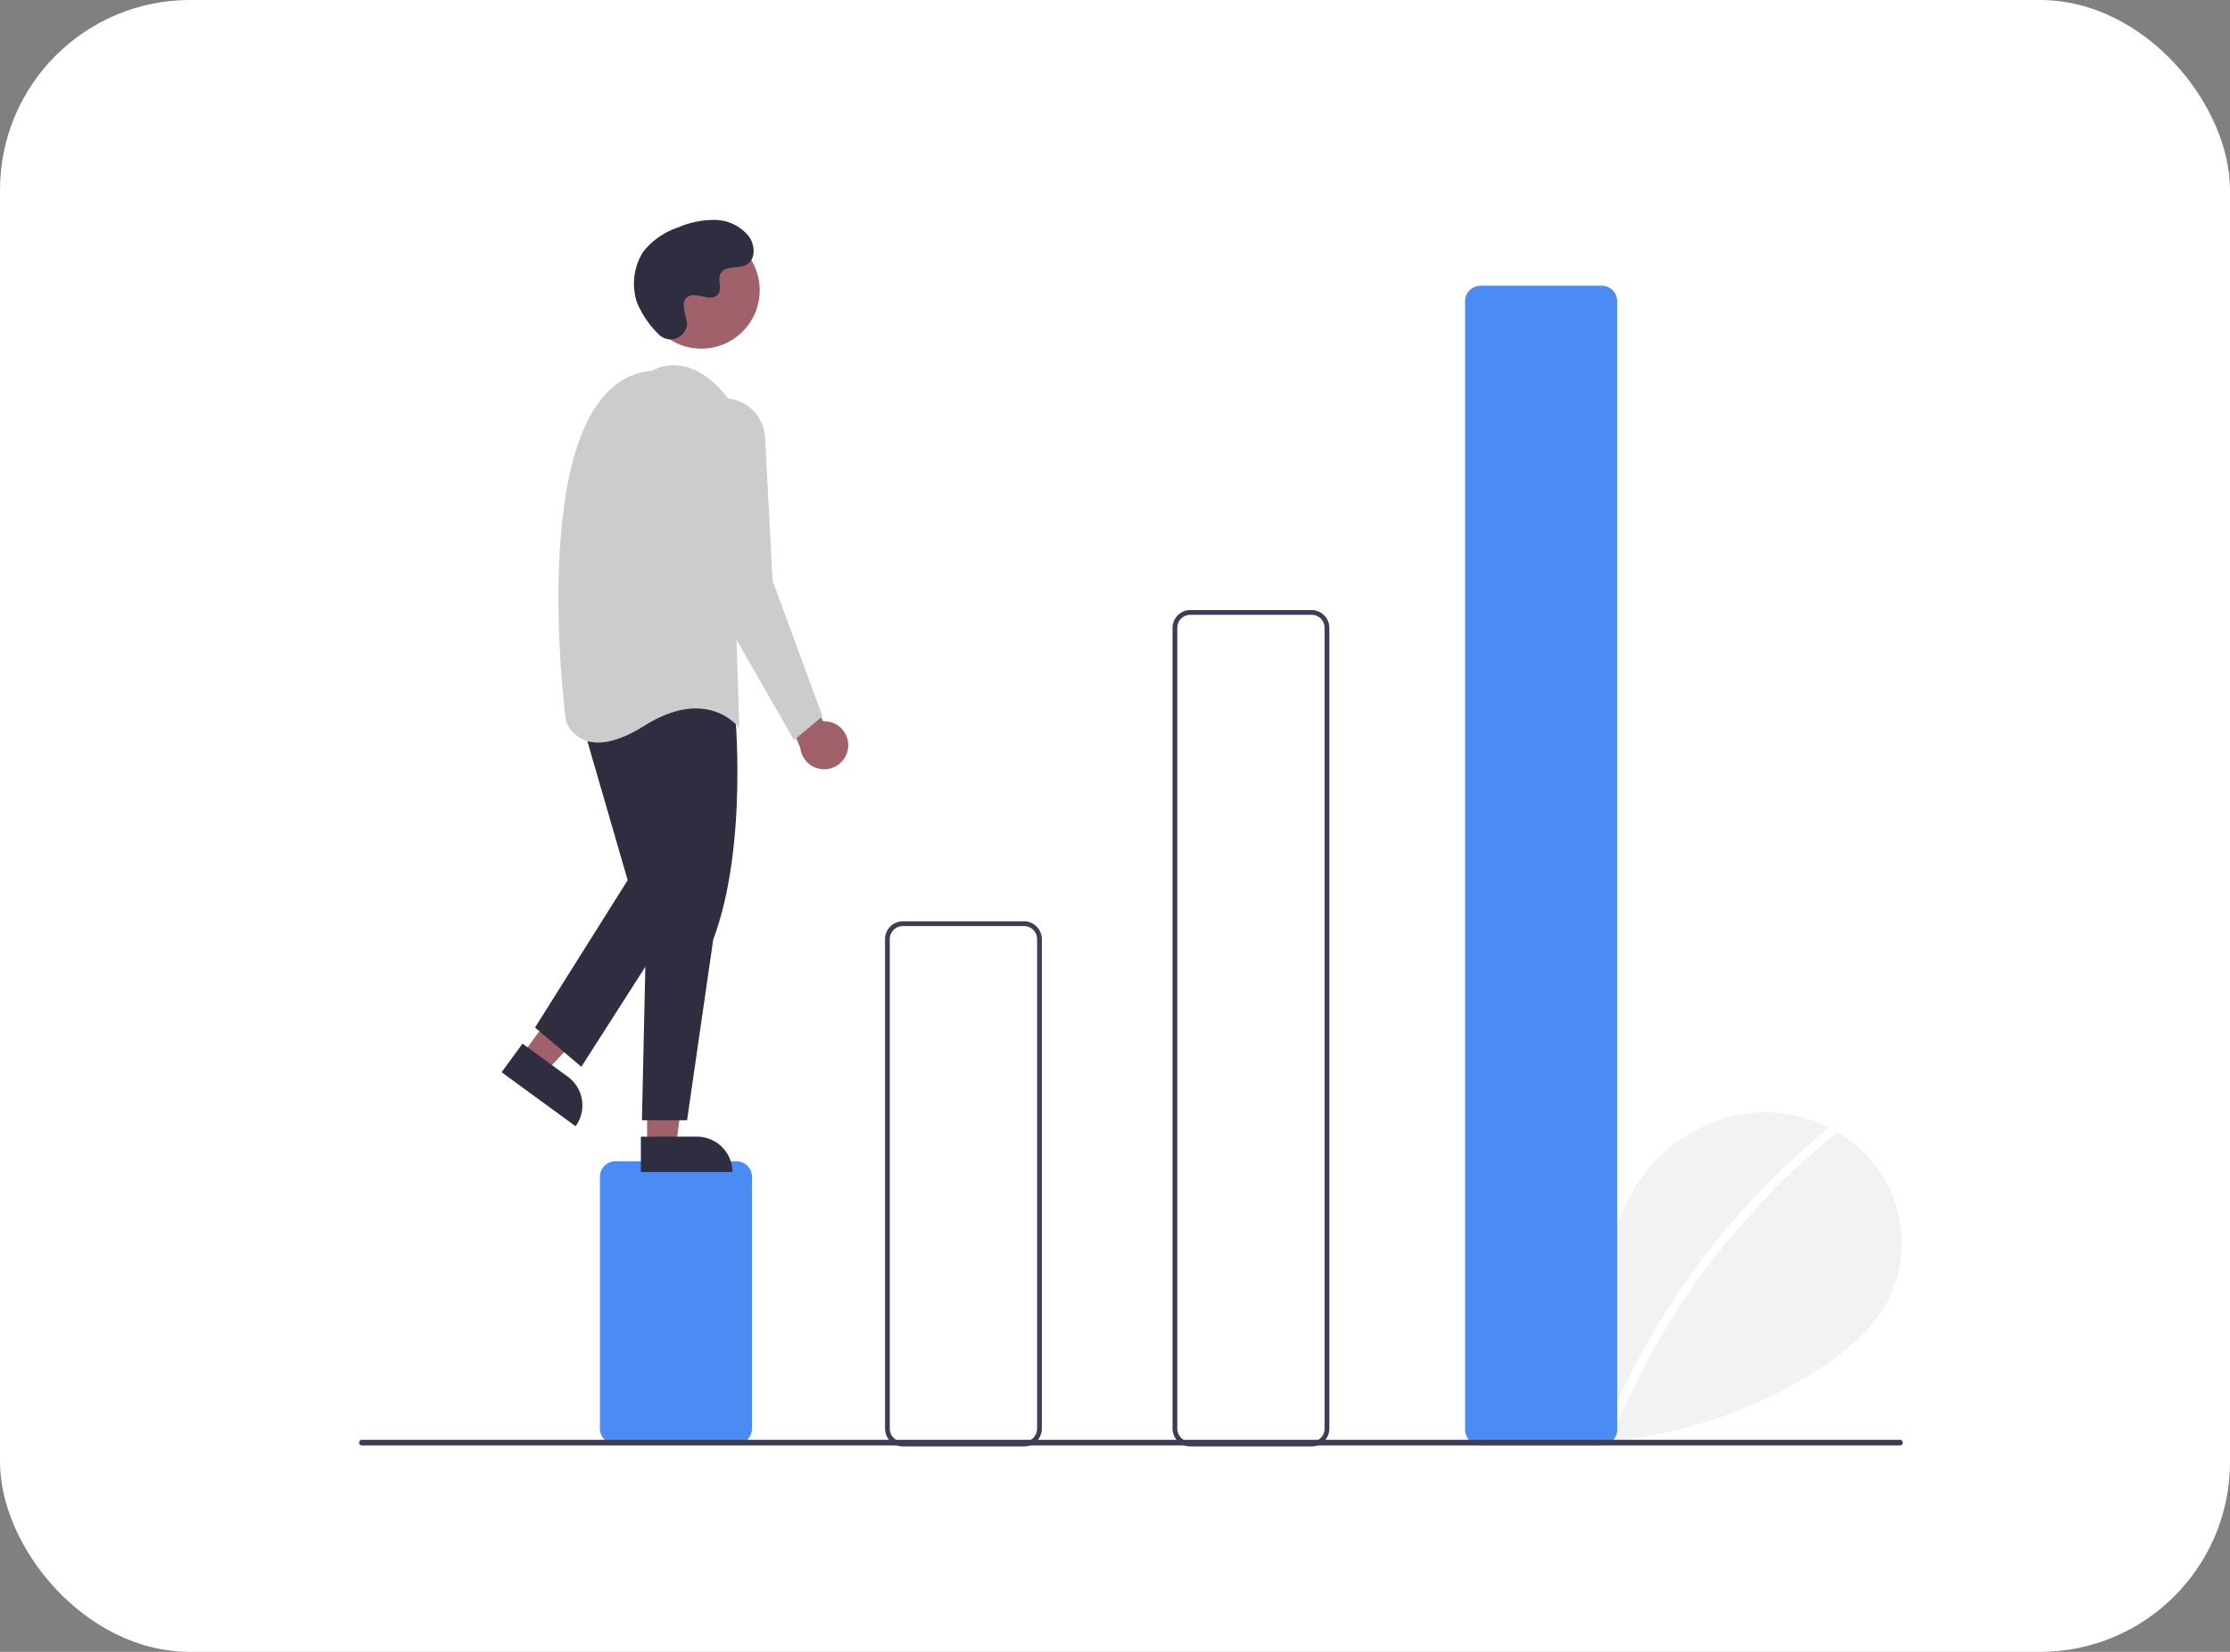 <svg xmlns="http://www.w3.org/2000/svg" width="270" height="200" viewBox="0 0 270 200"><rect x="0" y="0" width="270" height="200" fill="#808080" stroke="none"/><g transform="translate(-48 -745)"><rect width="270" height="200" rx="23" transform="translate(48 745)" fill="#fff"/><g transform="translate(91.483 771.617)"><path d="M750.358,606.155a10.442,10.442,0,0,1-3.746-9,8.441,8.441,0,0,1,6.275-7.166,7.1,7.1,0,0,1,8.091,4.5c.553-6.235,1.191-12.732,4.506-18.042a19.107,19.107,0,0,1,13.835-8.864,17.143,17.143,0,0,1,15.081,6.156,15.559,15.559,0,0,1,1.913,16.019c-1.813,3.761-5.153,6.56-8.653,8.838a55.846,55.846,0,0,1-38.2,8.356" transform="translate(-610.939 -459.43)" fill="#f2f2f2"/><path d="M826.376,573.892A92.15,92.15,0,0,0,799.3,610.5c-.258.633.769.908,1.025.283a91.124,91.124,0,0,1,26.8-36.143C827.658,574.212,826.9,573.464,826.376,573.892Z" transform="translate(-648.488 -463.905)" fill="#fff"/><path d="M393.041,622.349H378.37a1.872,1.872,0,0,1-1.87-1.87V589.986a1.872,1.872,0,0,1,1.87-1.87h14.672a1.872,1.872,0,0,1,1.87,1.87V620.48A1.872,1.872,0,0,1,393.041,622.349Z" transform="translate(-347.347 -474.129)" fill="#4b8bf4"/><path d="M513.329,550.693H498.658a2.16,2.16,0,0,1-2.158-2.158V489.273a2.16,2.16,0,0,1,2.158-2.158h14.672a2.16,2.16,0,0,1,2.158,2.158v59.262A2.16,2.16,0,0,1,513.329,550.693Zm-14.672-63a1.584,1.584,0,0,0-1.582,1.582v59.262a1.584,1.584,0,0,0,1.582,1.582h14.672a1.584,1.584,0,0,0,1.582-1.582V489.273a1.584,1.584,0,0,0-1.582-1.582Z" transform="translate(-432.826 -402.184)" fill="#3f3d56"/><path d="M634.329,457.379H619.658a2.16,2.16,0,0,1-2.158-2.158V358.273a2.16,2.16,0,0,1,2.158-2.158h14.672a2.16,2.16,0,0,1,2.158,2.158v96.948A2.16,2.16,0,0,1,634.329,457.379ZM619.658,356.691a1.584,1.584,0,0,0-1.582,1.582v96.948a1.584,1.584,0,0,0,1.582,1.582h14.672a1.584,1.584,0,0,0,1.582-1.582V358.273a1.584,1.584,0,0,0-1.582-1.582Z" transform="translate(-519.017 -308.87)" fill="#3f3d56"/><path d="M757.171,360H742.5a1.872,1.872,0,0,1-1.87-1.87V221.486a1.872,1.872,0,0,1,1.87-1.87h14.672a1.872,1.872,0,0,1,1.87,1.87V358.133A1.872,1.872,0,0,1,757.171,360Z" transform="translate(-606.725 -211.638)" fill="#4b8bf4"/><path d="M457.963,382.959a2.893,2.893,0,0,0-3.015-3.253l-5.114-9.381-1.151,4.027,3.5,8.6a2.909,2.909,0,0,0,5.776.009Z" transform="translate(-398.765 -318.991)" fill="#a0616a"/><path d="M68.816,323.907l2.848,2.08,9.377-10-4.2-3.069Z" transform="translate(-49.019 -222.9)" fill="#a0616a"/><path d="M0,0H11.084V4.283h-6.8A4.283,4.283,0,0,1,0,0H0Z" transform="matrix(-0.808, -0.59, 0.59, -0.808, 26.207, 109.742)" fill="#2f2e41"/><path d="M121.2,355.692h3.527l1.678-13.6H121.2Z" transform="translate(-86.333 -243.677)" fill="#a0616a"/><path d="M0,0H11.084V4.283h-6.8A4.283,4.283,0,0,1,0,0Z" transform="translate(45.195 115.29) rotate(179.997)" fill="#2f2e41"/><path d="M401.841,387.383s1.726,16.685-2.589,28.193l-3.164,21.864h-5.466l.575-25.891-2.014-23.014S393.211,378.178,401.841,387.383Z" transform="translate(-356.382 -328.426)" fill="#2f2e41"/><path d="M79.487,203.954,85.24,223.8,74.021,241.64l5.61,4.747,12.8-19.994-3.74-24.453Z" transform="translate(-52.727 -143.846)" fill="#2f2e41"/><circle cx="7.066" cy="7.066" r="7.066" transform="translate(34.367 1.465)" fill="#a0616a"/><path d="M370.448,253.709s4.315-2.877,9.206,3.452l1.295,39.843s-3.74-5.178-11.507-.288-9.493-.575-9.493-.575S354.482,255,370.448,253.709Z" transform="translate(-334.914 -235.459)" fill="#ccc"/><path d="M416.33,266.957h0a5.036,5.036,0,0,1,4.757,4.764L422,289.065l6.041,16.4-3.452,2.877L413.37,288.777l-2.3-16.079a5.036,5.036,0,0,1,5.257-5.741Z" transform="translate(-371.938 -245.355)" fill="#ccc"/><path d="M393.816,205.715a2,2,0,0,0,3.451-1.111,2.034,2.034,0,0,0,0-.392,9.089,9.089,0,0,1-.4-2.207,1.157,1.157,0,0,1,.212-.542c.921-1.233,3.081.551,3.95-.565.533-.684-.093-1.761.315-2.526.539-1.009,2.138-.511,3.14-1.064,1.115-.615,1.048-2.326.314-3.366a5.3,5.3,0,0,0-4.014-2.044,10.768,10.768,0,0,0-4.536.885,9.065,9.065,0,0,0-4.286,2.972,7.255,7.255,0,0,0-.733,6.177A11.644,11.644,0,0,0,393.816,205.715Z" transform="translate(-357.575 -191.884)" fill="#2f2e41"/><path d="M461.717,706H275.5a.342.342,0,1,1,0-.685H461.717a.342.342,0,1,1,0,.685Z" transform="translate(-275.162 -557.609)" fill="#3f3d56"/></g></g></svg>